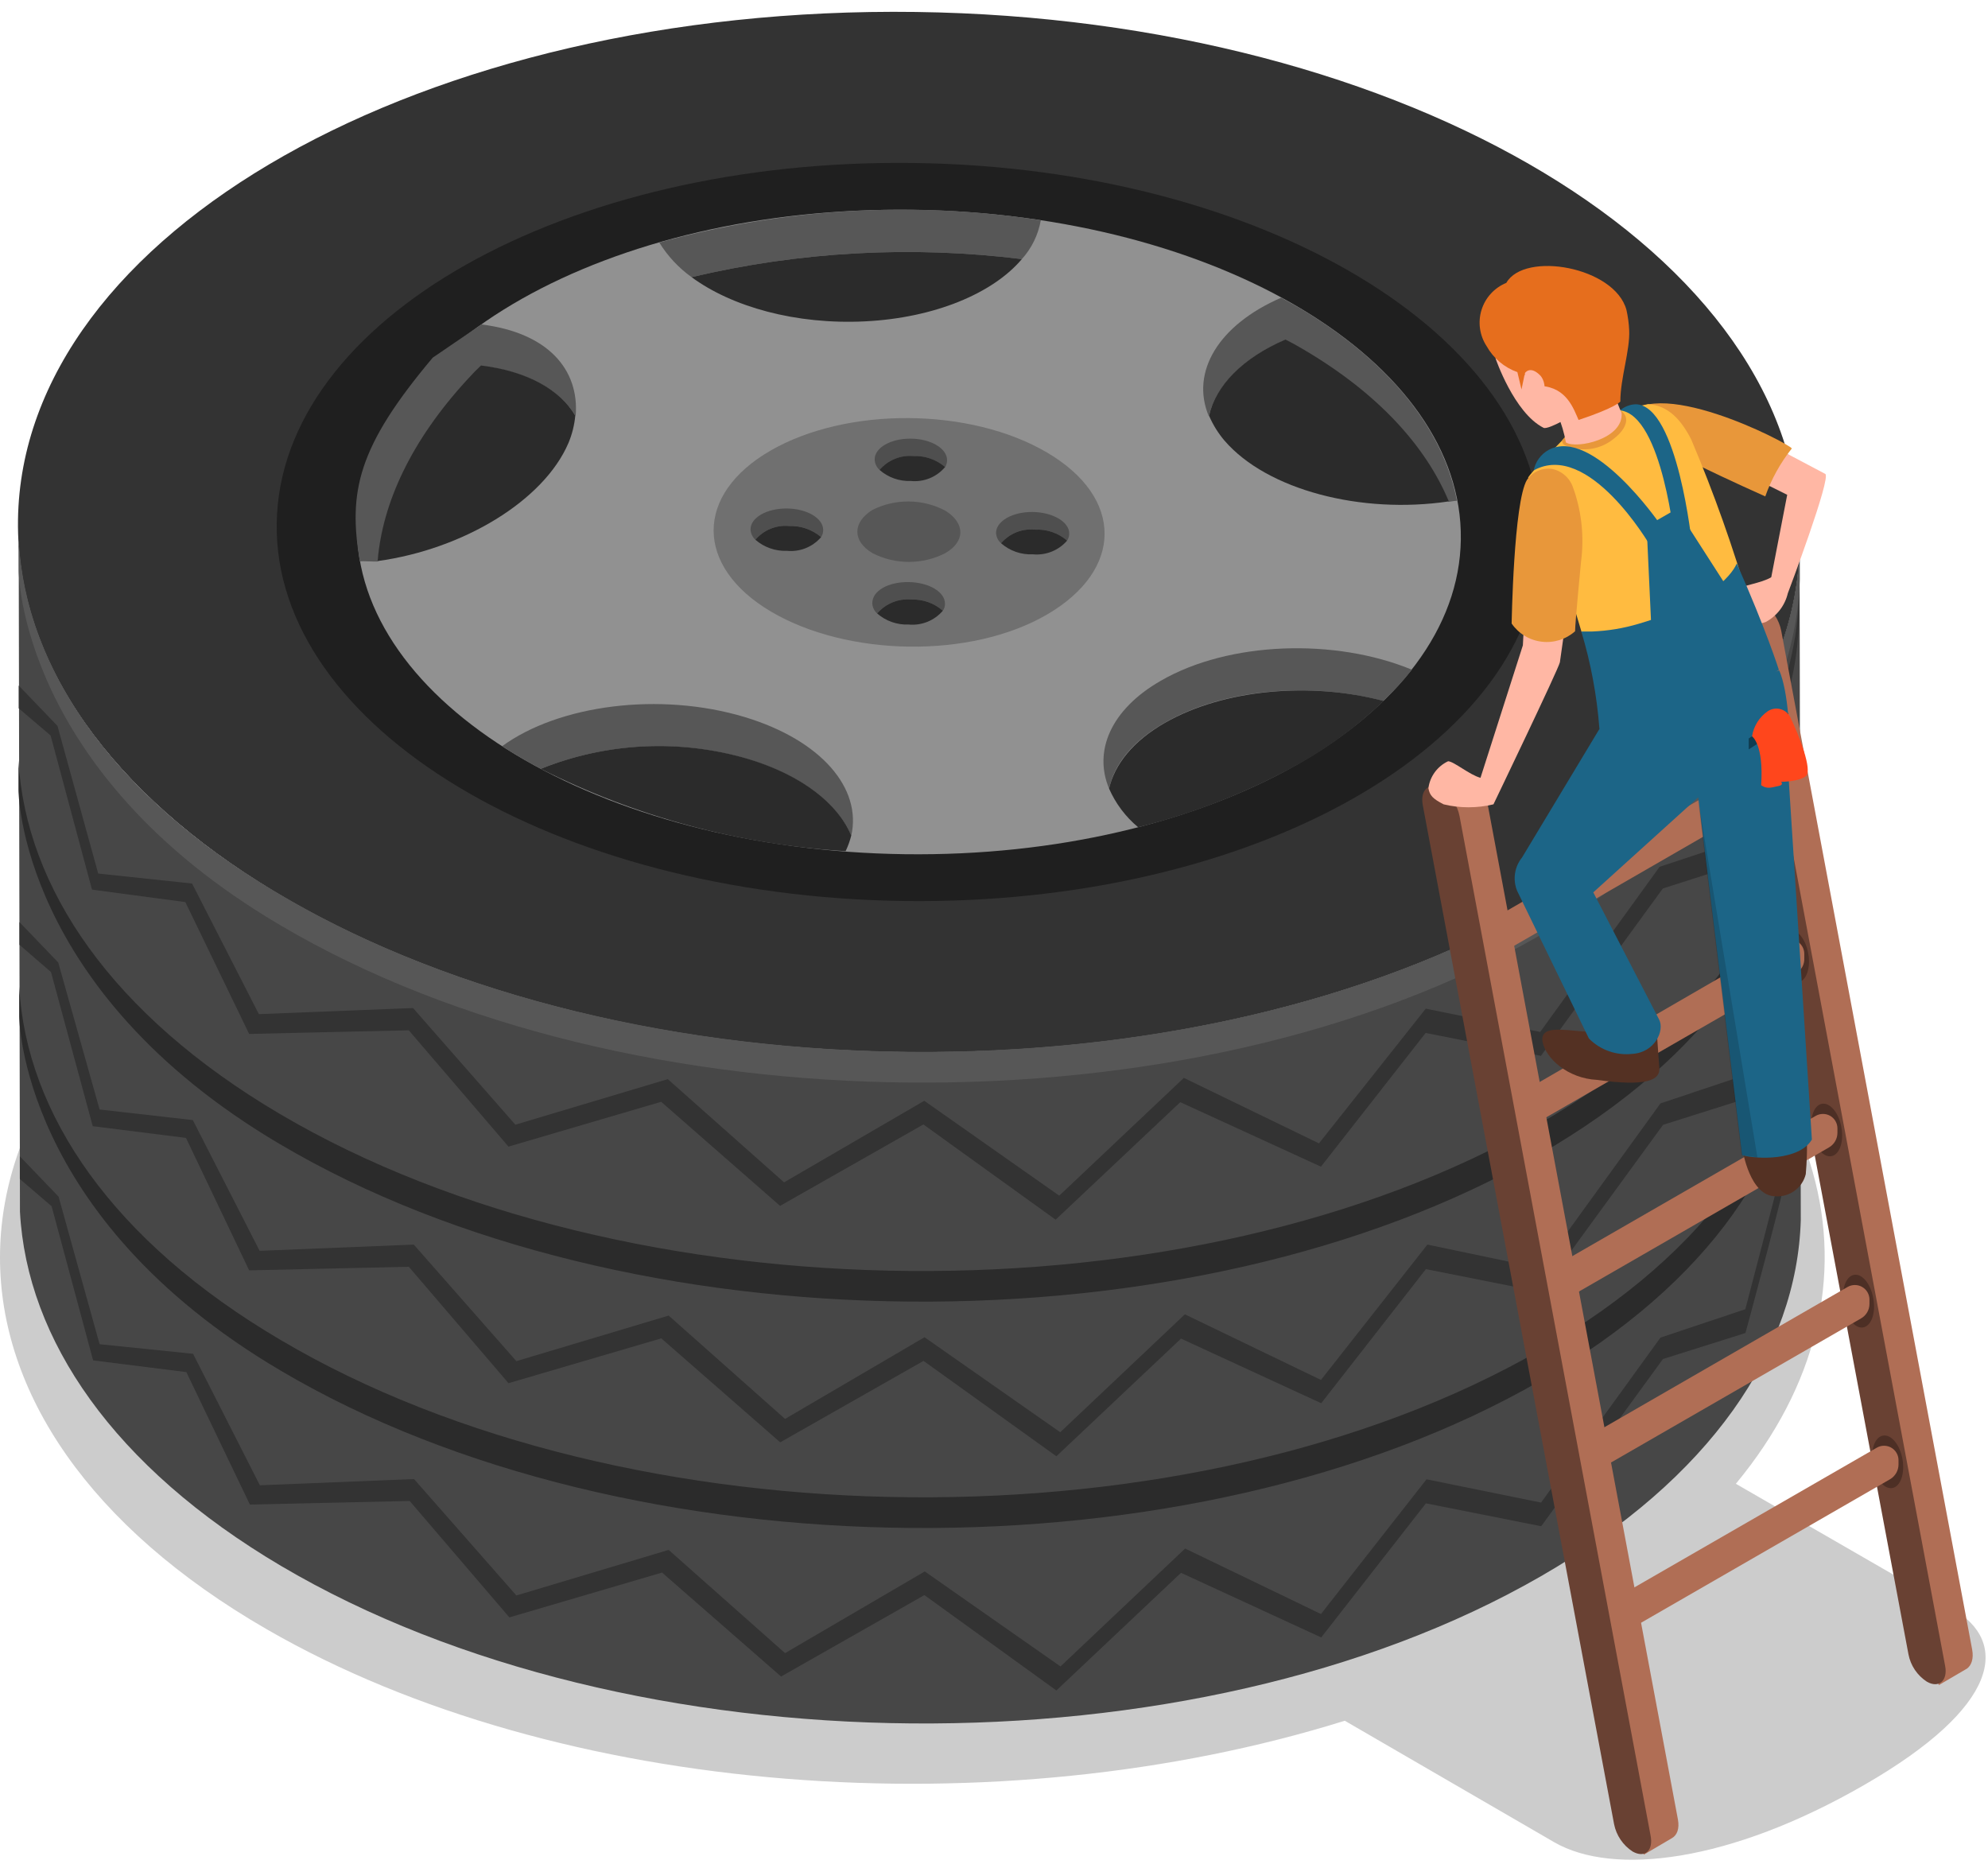 <svg xmlns="http://www.w3.org/2000/svg" width="418" height="392" viewBox="0 0 418 392" fill="none"><path opacity="0.2" d="M410.371 338.155L364.984 311.975C399.051 270.848 386.499 220.165 327.459 186.106C252.539 142.936 131.001 142.91 56.16 186.132C-18.681 229.354 -18.759 299.409 56.16 342.605C117.532 377.999 210.114 384.492 282.754 361.794L326.804 387.345C339.199 394.492 363.7 391.613 392.054 375.251C420.408 358.889 422.74 345.302 410.371 338.155Z" fill="black"></path><path d="M378.427 114.371C379.239 53.984 296.031 3.904 192.576 2.515C89.121 1.126 4.596 48.953 3.783 109.34C2.971 169.728 86.179 219.807 189.634 221.196C293.089 222.585 377.614 174.758 378.427 114.371Z" fill="#333333"></path><path d="M59.068 329.227C132.442 372.553 250.914 373.522 323.973 331.426C359.664 310.875 377.85 283.832 378.636 256.501L378.374 114.322C378.034 141.993 359.821 169.455 323.685 190.241C250.599 232.338 131.996 231.343 58.754 188.042C23.692 167.439 5.453 140.632 3.933 113.824L4.195 254.773C5.636 281.659 23.901 308.44 59.068 329.227Z" fill="#474747"></path><path d="M58.858 194.482C132.075 237.809 250.704 238.778 323.763 196.682C359.454 176.131 377.64 149.088 378.427 121.757V114.322C378.086 141.993 359.874 169.455 323.737 190.241C250.652 232.338 132.049 231.343 58.806 188.042C23.692 167.439 5.453 140.632 3.933 113.824V120.029C3.933 120.029 3.986 162.204 58.858 194.482Z" fill="#575757"></path><path d="M58.806 240.532C132.023 283.859 250.626 284.827 323.711 242.731C359.402 222.181 377.588 195.138 378.374 167.806V160.345C378.034 188.043 359.821 215.505 323.685 236.265C250.573 278.414 131.97 277.393 58.728 234.145C23.561 213.384 5.401 186.682 3.881 159.874V166.079C3.881 166.079 3.933 208.149 58.806 240.532Z" fill="#2B2B2B"></path><path d="M58.964 288.151C132.181 331.452 250.784 332.42 323.869 290.324C359.56 269.774 377.746 242.73 378.533 215.426V207.965C378.192 235.636 359.979 263.098 323.817 283.884C250.731 325.98 132.128 324.985 58.912 281.685C23.797 261.004 5.533 234.301 4.039 207.467V213.672C4.039 213.672 4.065 255.768 58.964 288.151Z" fill="#2B2B2B"></path><path d="M52.386 217.39L85.954 216.63L106.918 241.082L139.019 231.657L164.019 253.543L194.154 236.422L221.957 256.449L248.162 231.736L277.748 245.297L299.76 217.18L323.999 221.997L349.628 186.812L366.844 181.289C366.844 181.289 375.465 149.69 377.169 140.685C377.786 137.349 378.145 133.97 378.243 130.579V124.532C378.167 129.527 377.525 134.498 376.33 139.35C374.417 147.203 366.818 176.315 366.818 176.315L348.946 182.257L323.842 216.971L299.786 212.075L277.328 240.401L248.922 226.631L222.717 251.396L194.338 231.448L164.857 248.595L140.408 226.893L108.359 236.474L86.845 211.944L54.43 213.227L40.384 185.765L20.652 183.671L12.083 152.622L3.933 144.14V148.931L10.642 154.638L19.342 187.048L38.969 189.666L52.386 217.39Z" fill="#333333"></path><path d="M52.387 267.103L85.956 266.344L106.92 290.822L139.047 281.397L164.046 303.257L194.182 286.136L222.116 306.189L248.321 281.45L277.801 295.037L299.814 266.842L324.053 271.659L349.681 236.5L367.003 231.029C367.003 231.029 375.624 199.43 377.301 190.398C377.928 187.063 378.296 183.685 378.402 180.293V174.246C378.346 179.25 377.712 184.23 376.515 189.09C374.602 196.943 366.977 226.028 366.977 226.028L349.131 231.997L324.027 266.685L300.128 261.684L277.749 290.141L249.133 276.345L222.929 301.136L194.391 281.162L165.068 298.335L140.593 276.607L108.571 286.188L87.004 261.684L54.589 262.993L40.543 235.505L20.942 233.28L12.242 202.362L4.092 193.88V198.645L10.722 204.378L19.5 236.788L39.102 239.249L52.387 267.103Z" fill="#333333"></path><path d="M52.545 316.347L86.139 315.587L107.103 340.065L139.204 330.64L164.23 352.5L194.365 335.379L222.116 355.432L248.321 330.693L277.801 344.28L299.814 316.085L324.053 320.902L349.655 285.743L367.003 280.272C367.003 280.272 375.624 248.673 377.301 239.642C377.928 236.306 378.296 232.928 378.402 229.536V223.489C378.346 228.493 377.713 233.474 376.515 238.333C374.602 246.186 366.977 275.271 366.977 275.271L349.131 281.24L324.027 315.928L299.945 311.032L277.749 339.358L249.186 325.588L222.981 350.38L194.444 330.405L165.068 347.578L140.593 325.876L108.571 335.457L87.056 310.98L54.641 312.289L40.595 284.644L20.942 282.628L12.32 251.605L4.17 243.123V247.888L10.853 253.621L19.579 286.031L39.18 288.492L52.545 316.347Z" fill="#333333"></path><path d="M324.03 113.64C324.607 70.789 265.562 35.253 192.149 34.267C118.736 33.282 58.757 67.22 58.18 110.071C57.604 152.921 116.649 188.458 190.061 189.443C263.474 190.429 323.454 156.491 324.03 113.64Z" fill="#1F1F1F"></path><path d="M307.157 113.414C307.66 75.999 256.111 44.971 192.018 44.11C127.925 43.249 75.559 72.882 75.055 110.297C74.552 147.712 126.102 178.741 190.195 179.601C254.288 180.462 306.654 150.829 307.157 113.414Z" fill="#919191"></path><path d="M162.106 128.59C146.043 119.087 146.017 103.903 162.106 94.688C178.196 85.473 204.034 85.656 220.176 95.159C236.318 104.662 236.24 119.82 220.176 129.192C204.113 138.564 178.17 138.067 162.106 128.59Z" fill="#707070"></path><path d="M183.413 116.285C179.22 113.772 179.22 109.845 183.413 107.227C185.794 106.028 188.427 105.415 191.093 105.437C193.76 105.46 196.382 106.119 198.742 107.358C202.988 109.976 202.988 113.877 198.742 116.312C196.368 117.521 193.74 118.149 191.074 118.144C188.409 118.14 185.783 117.503 183.413 116.285Z" fill="#575757"></path><path d="M184.433 128.983C184.121 128.711 183.869 128.377 183.693 128.003C183.517 127.629 183.421 127.223 183.411 126.81C183.411 124.192 186.817 122.333 191.036 122.385C195.255 122.438 198.688 124.427 198.688 126.914C198.711 127.448 198.554 127.973 198.243 128.407C196.422 126.81 194.06 125.967 191.639 126.051C190.29 125.926 188.932 126.127 187.677 126.637C186.423 127.148 185.31 127.952 184.433 128.983Z" fill="#4F4F4F"></path><path d="M184.434 128.983C185.311 127.952 186.424 127.148 187.678 126.637C188.933 126.127 190.291 125.926 191.64 126.051C194.061 125.967 196.423 126.81 198.244 128.407C197.367 129.431 196.258 130.229 195.008 130.735C193.759 131.241 192.406 131.439 191.063 131.313C188.636 131.416 186.262 130.581 184.434 128.983Z" fill="#2B2B2B"></path><path d="M158.83 113.484C158.523 113.208 158.274 112.874 158.099 112.501C157.923 112.127 157.824 111.723 157.808 111.311C157.808 108.85 161.188 106.887 165.433 106.913C169.678 106.939 173.085 108.981 173.085 111.416C173.097 111.956 172.941 112.486 172.64 112.934C170.802 111.352 168.434 110.52 166.01 110.604C164.669 110.462 163.313 110.649 162.061 111.151C160.809 111.654 159.7 112.454 158.83 113.484Z" fill="#4F4F4F"></path><path d="M158.832 113.485C159.702 112.455 160.811 111.654 162.063 111.152C163.315 110.65 164.67 110.462 166.012 110.605C168.436 110.521 170.804 111.353 172.642 112.935C171.766 113.957 170.655 114.753 169.405 115.255C168.155 115.756 166.802 115.948 165.461 115.815C163.035 115.912 160.663 115.078 158.832 113.485Z" fill="#2B2B2B"></path><path d="M184.931 98.797C184.618 98.516 184.365 98.173 184.19 97.79C184.014 97.408 183.918 96.993 183.909 96.572C183.909 94.138 187.315 92.174 191.534 92.227C195.753 92.279 199.134 94.295 199.134 96.755C199.134 97.274 198.988 97.781 198.714 98.222C196.881 96.653 194.523 95.83 192.111 95.918C190.77 95.787 189.418 95.98 188.168 96.481C186.919 96.982 185.808 97.777 184.931 98.797Z" fill="#4F4F4F"></path><path d="M184.931 98.798C185.805 97.772 186.915 96.973 188.165 96.467C189.415 95.961 190.768 95.764 192.111 95.892C194.523 95.805 196.881 96.627 198.714 98.196C197.843 99.233 196.731 100.043 195.475 100.554C194.219 101.065 192.857 101.262 191.508 101.128C189.097 101.225 186.742 100.391 184.931 98.798Z" fill="#2B2B2B"></path><path d="M210.48 114.217C210.167 113.944 209.913 113.611 209.733 113.238C209.553 112.864 209.451 112.458 209.432 112.044C209.432 109.583 212.891 107.594 217.11 107.646C221.329 107.698 224.814 109.714 224.814 112.149C224.826 112.689 224.671 113.219 224.369 113.667C222.525 112.063 220.129 111.237 217.687 111.363C216.344 111.216 214.985 111.398 213.729 111.896C212.473 112.393 211.357 113.19 210.48 114.217Z" fill="#4F4F4F"></path><path d="M210.482 114.217C211.359 113.19 212.475 112.393 213.731 111.896C214.987 111.399 216.346 111.216 217.689 111.364C220.131 111.237 222.527 112.063 224.371 113.668C223.488 114.689 222.373 115.483 221.119 115.984C219.865 116.485 218.509 116.678 217.165 116.547C214.719 116.666 212.323 115.831 210.482 114.217Z" fill="#2B2B2B"></path><path d="M233.2 165.816C229.899 157.962 233.489 149.218 244.049 143.145C258.436 134.82 280.736 134.139 296.878 140.815C295.037 143.153 293.022 145.35 290.851 147.386C275.652 143.328 257.283 144.768 244.835 151.993C238.101 155.842 234.249 160.737 233.2 165.816Z" fill="#575757"></path><path d="M239.306 173.931C236.668 171.736 234.578 168.958 233.201 165.816C234.354 160.737 238.206 155.841 244.914 151.993C257.362 144.846 275.731 143.328 290.93 147.385C285.643 152.458 279.745 156.855 273.373 160.475C262.669 166.458 251.212 170.983 239.306 173.931Z" fill="#2B2B2B"></path><path d="M109.146 159.089C107.914 158.382 106.735 157.623 105.582 156.89C117.505 148.198 138.705 145.397 156.577 150.764C172.771 155.659 181.262 165.817 178.982 175.739C176.204 169.063 168.683 163.068 157.363 159.638C142.998 155.384 127.617 156.094 113.706 161.654C112.159 160.816 110.613 159.979 109.146 159.089Z" fill="#575757"></path><path d="M113.707 161.653C127.612 156.076 142.993 155.348 157.364 159.585C168.685 163.015 176.206 169.01 178.983 175.685C178.7 176.813 178.305 177.909 177.804 178.958C155.483 177.605 133.672 171.716 113.707 161.653Z" fill="#2B2B2B"></path><path d="M145.414 58.273C142.692 56.32 140.385 53.846 138.627 50.995C164.733 43.789 192.072 42.192 218.84 46.309C218.308 49.352 216.928 52.183 214.857 54.477C191.668 51.598 168.151 52.884 145.414 58.273Z" fill="#575757"></path><path d="M145.414 58.272C168.15 52.883 191.668 51.598 214.857 54.476C208.777 61.675 196.514 66.833 181.917 67.566C167.321 68.299 153.878 64.503 145.414 58.272Z" fill="#2B2B2B"></path><path d="M254.164 87.515C250.259 78.169 256.234 68.299 269.389 62.592L273.031 64.634C292.423 76.101 303.508 90.499 306.338 105.29C305.788 105.29 305.185 105.448 304.582 105.526C299.708 93.85 289.488 82.724 273.896 73.509C272.691 72.776 271.485 72.121 270.228 71.493C261.265 75.368 255.605 81.206 254.164 87.515Z" fill="#575757"></path><path d="M121.041 87.479C121.854 77.697 115.208 69.945 101.215 68.218L90.991 75.197C75.166 93.996 73.188 103.395 75.662 118.052C76.175 117.901 78.89 118.143 79.476 118.052C80.489 105.832 86.653 92.665 98.404 79.811C99.306 78.798 100.232 77.859 101.215 76.929C110.744 78.093 117.788 81.99 121.041 87.479Z" fill="#575757"></path><path d="M257.467 92.645C256.129 91.071 255.033 89.306 254.217 87.409C255.606 81.1 261.266 75.262 270.281 71.388C271.539 72.016 272.744 72.671 273.95 73.403C289.672 82.619 299.761 93.745 304.635 105.421C286.213 108.169 266.403 103.012 257.467 92.645Z" fill="#2B2B2B"></path><path d="M119.514 93.165C120.286 91.332 120.773 89.387 120.96 87.395C117.756 81.891 110.712 77.994 101.134 76.845C100.151 77.774 99.225 78.714 98.323 79.727C86.449 92.616 80.408 105.748 79.395 117.968C97.405 115.497 114.318 105.274 119.514 93.165Z" fill="#2B2B2B"></path><path d="M414.668 346.818L374.522 132.62C374.294 131.456 373.836 130.35 373.175 129.365C372.513 128.381 371.662 127.538 370.67 126.887C370.289 126.63 369.852 126.47 369.395 126.42C368.939 126.369 368.477 126.431 368.049 126.599L362.363 129.871L363.83 135.945H367.944L406.204 340.143H404.002L407.645 354.306L413.593 350.824C414.484 350.169 415.035 348.782 414.668 346.818Z" fill="#B06E55"></path><path d="M405.132 353.574C404.137 352.926 403.283 352.084 402.621 351.099C401.959 350.114 401.503 349.006 401.279 347.84L361.029 133.59C360.426 130.344 362.313 128.668 364.907 130.16C365.928 130.819 366.803 131.678 367.479 132.687C368.155 133.695 368.617 134.831 368.838 136.025L408.984 350.249C409.586 353.312 407.7 355.066 405.132 353.574Z" fill="#694133"></path><path d="M400.021 306.791C400.545 309.854 399.602 312.577 397.872 312.865C396.143 313.153 394.334 310.954 393.784 307.891C393.234 304.828 394.203 302.131 395.933 301.843C397.662 301.555 399.471 303.754 400.021 306.791Z" fill="#4D2F25"></path><path d="M397.427 311.006L340.379 343.887V335.641L394.623 304.383C395.085 304.117 395.608 303.977 396.14 303.976C396.673 303.976 397.196 304.115 397.658 304.38C398.12 304.645 398.504 305.027 398.771 305.487C399.039 305.947 399.181 306.469 399.183 307.001V307.943C399.177 308.561 399.013 309.167 398.705 309.704C398.398 310.24 397.958 310.688 397.427 311.006Z" fill="#B06E55"></path><path d="M393.889 273.021C394.439 276.057 393.469 278.78 391.766 279.094C390.063 279.408 388.229 277.157 387.678 274.12C387.128 271.083 388.098 268.361 389.827 268.046C391.557 267.732 393.365 269.984 393.889 273.021Z" fill="#4D2F25"></path><path d="M391.294 277.209L334.246 310.09V301.87L388.49 270.585C388.953 270.321 389.478 270.182 390.011 270.182C390.544 270.182 391.068 270.322 391.531 270.586C391.995 270.85 392.381 271.231 392.651 271.69C392.922 272.149 393.069 272.671 393.076 273.203V274.12C393.082 274.747 392.921 275.364 392.607 275.907C392.294 276.45 391.84 276.9 391.294 277.209Z" fill="#B06E55"></path><path d="M387.18 237.05C387.731 240.087 386.761 242.81 385.058 243.098C383.355 243.386 381.494 241.187 380.97 238.124C380.446 235.061 381.389 232.364 383.092 232.076C384.796 231.788 386.656 233.987 387.18 237.05Z" fill="#4D2F25"></path><path d="M384.585 241.239L327.537 274.12V265.874L381.781 234.616C382.242 234.35 382.765 234.21 383.298 234.209C383.831 234.209 384.354 234.348 384.816 234.613C385.277 234.878 385.661 235.26 385.929 235.72C386.197 236.18 386.339 236.702 386.341 237.234V238.124C386.349 238.752 386.191 239.371 385.883 239.918C385.574 240.465 385.127 240.921 384.585 241.239Z" fill="#B06E55"></path><path d="M380.209 200.479C380.76 203.542 379.79 206.238 378.087 206.552C376.383 206.866 374.523 204.615 373.999 201.578C373.475 198.541 374.418 195.819 376.121 195.504C377.825 195.19 379.685 197.442 380.209 200.479Z" fill="#4D2F25"></path><path d="M377.615 204.666L320.567 237.547V229.327L374.811 197.912C375.273 197.646 375.796 197.505 376.328 197.505C376.861 197.504 377.384 197.644 377.846 197.909C378.308 198.174 378.692 198.555 378.959 199.015C379.227 199.475 379.369 199.998 379.371 200.53V201.446C379.407 202.093 379.262 202.737 378.952 203.306C378.642 203.874 378.179 204.346 377.615 204.666Z" fill="#B06E55"></path><path d="M371.336 170.457C373.046 170.156 373.998 167.442 373.461 164.395C372.924 161.347 371.102 159.121 369.392 159.421C367.682 159.722 366.73 162.436 367.267 165.483C367.804 168.531 369.625 170.757 371.336 170.457Z" fill="#4D2F25"></path><path d="M370.88 168.565L313.832 201.472V193.226L368.076 161.942C368.539 161.677 369.063 161.538 369.597 161.539C370.13 161.539 370.654 161.678 371.117 161.942C371.581 162.206 371.967 162.587 372.237 163.046C372.508 163.505 372.655 164.027 372.662 164.559V165.476C372.668 166.103 372.507 166.72 372.193 167.263C371.88 167.807 371.426 168.256 370.88 168.565Z" fill="#B06E55"></path><path d="M352.798 382.528L312.652 168.33C312.425 167.166 311.967 166.059 311.305 165.075C310.644 164.09 309.792 163.248 308.8 162.597C308.42 162.34 307.982 162.179 307.526 162.129C307.069 162.079 306.607 162.141 306.18 162.309L300.52 165.581L301.961 171.655H306.101L344.334 375.721H342.159L345.618 389.963L351.54 386.481C352.615 385.879 353.165 384.491 352.798 382.528Z" fill="#B06E55"></path><path d="M343.259 389.283C342.265 388.632 341.409 387.79 340.743 386.806C340.078 385.821 339.614 384.714 339.381 383.55L299.157 169.299C298.554 166.053 300.467 164.377 303.035 165.87C304.027 166.521 304.879 167.363 305.54 168.348C306.202 169.332 306.66 170.439 306.887 171.603L347.033 385.827C347.714 389.073 345.88 390.775 343.259 389.283Z" fill="#694133"></path><path d="M324.549 89.949C325.597 90.447 331.519 86.834 331.519 86.834L329.501 77.462L314.434 75.289C314.434 75.289 318.312 86.782 324.549 89.949Z" fill="#FFB7A4"></path><path d="M378.192 234.432C375.571 234.432 372.741 242.469 372.741 242.469L366.426 241.867C366.426 241.867 367.919 251.527 373.344 251.527C374.78 251.617 376.203 251.2 377.362 250.348C378.521 249.496 379.344 248.264 379.685 246.867C379.685 246.867 380.865 234.432 378.192 234.432Z" fill="#543123"></path><path d="M340.64 216.291C334.508 218.699 323.685 213.856 324.314 218.909C324.969 222.6 329.739 226.762 335.792 227.05C346.274 228.516 349.052 227.05 348.894 224.642L348.344 216.788C348.344 216.788 340.981 217.416 340.64 216.291Z" fill="#543123"></path><path d="M353.926 92.908C361.08 96.887 372.4 102.306 375.781 104.034L372.427 121.364C370.409 122.621 366.059 123.118 365.22 123.982C364.869 125.141 364.81 126.369 365.048 127.556C365.285 128.744 365.813 129.854 366.583 130.789C368.091 131.328 369.739 131.328 371.247 130.789C372.409 130.168 373.426 129.308 374.23 128.266C375.034 127.223 375.607 126.022 375.912 124.741C375.912 124.741 385.162 100.29 383.773 99.636L359.717 86.912C359.717 86.912 347.506 89.347 353.926 92.908Z" fill="#FFB7A4"></path><path d="M341.427 88.483C341.243 91.101 371.169 104.374 371.169 104.374C372.457 100.728 374.343 97.322 376.751 94.295C376.148 93.196 346.746 77.959 341.427 88.483Z" fill="#E8973A"></path><path d="M336.29 153.277L320.043 180.268C319.253 181.24 318.739 182.407 318.554 183.646C318.37 184.884 318.522 186.15 318.995 187.31L334.089 218.358C335.273 219.555 336.714 220.466 338.303 221.024C339.892 221.582 341.587 221.771 343.26 221.579C347.899 221.291 350.074 216.709 348.842 214.353L335.006 187.624L357.07 167.649L366.295 242.862C369.282 243.778 378.349 244.066 380.969 239.59L375.938 161.419C376.672 154.9 375.938 145.162 374.104 140.947L336.29 153.277Z" fill="#1C6587"></path><path opacity="0.15" d="M356.966 167.649L366.19 242.862L369.518 243.359L356.966 167.649Z" fill="black"></path><path opacity="0.4" d="M376.016 152.176L367.683 157.569V155.265L376.016 149.899V152.176Z" fill="black"></path><path d="M368.391 154.821C368.391 154.821 370.881 156.47 370.304 165.083C371.641 166.052 372.689 165.476 373.92 165.266C375.152 165.057 374.497 164.376 374.497 164.376C374.497 164.376 378.375 164.376 379.738 163.146C381.1 161.915 378.349 154.768 376.436 150.815C376.232 150.394 375.939 150.022 375.577 149.725C375.215 149.427 374.793 149.211 374.34 149.092C373.887 148.973 373.414 148.953 372.952 149.033C372.491 149.114 372.052 149.293 371.667 149.559C370.792 150.168 370.051 150.949 369.488 151.853C368.924 152.758 368.551 153.768 368.391 154.821Z" fill="#FF461C"></path><path d="M355.603 92.411C353.586 88.458 350.887 85.238 346.51 84.976C346.51 84.976 340.116 86.311 339.802 86.468L329.163 91.887C329.163 91.887 321.694 99.453 321.301 100.448C322.926 103.066 328.874 120.292 332.543 132.884C333.356 134.821 339.356 137.963 345.174 135.135L367.815 126.784C364.429 115.095 360.351 103.617 355.603 92.411Z" fill="#FFBB40"></path><path d="M339.304 92.253C337.968 93.351 336.364 94.075 334.656 94.351C332.947 94.627 331.197 94.445 329.582 93.823C328.639 93.562 328.56 93.221 328.403 92.645C332.124 87.907 340.64 86.284 340.64 86.284C342.711 87.41 342.291 89.975 339.304 92.253Z" fill="#E8973A"></path><path d="M347.297 133.799L346.222 110.63L352.564 106.991L363.334 123.746L347.297 133.799Z" fill="#1C6587"></path><path d="M322.48 98.902C334.036 92.514 346.903 114.61 346.903 114.61L348.973 110.107C348.973 110.107 334.822 89.582 325.598 94.609C324.797 95.054 324.102 95.669 323.563 96.411C323.025 97.152 322.655 98.003 322.48 98.902Z" fill="#1C6587"></path><path d="M340.639 86.284C349.601 87.279 352.222 114.532 352.222 114.532L355.786 114.689C355.786 114.689 352.798 85.29 343.993 85.001C342.759 85.021 341.571 85.475 340.639 86.284Z" fill="#1C6587"></path><path d="M334.744 132.778H332.49C334.493 139.418 335.767 146.256 336.29 153.172C337.024 155.633 349.392 158.146 353.061 154.454L374.025 140.841C374.025 140.841 371.404 132.49 365.168 118.458C365.168 118.458 362.704 125.841 344.544 131.155C341.359 132.105 338.066 132.651 334.744 132.778Z" fill="#1C6587"></path><path d="M338.333 78.745C338.333 78.745 327.721 86.285 327.537 87.254C328.32 89.103 328.891 91.035 329.24 93.013C331.442 94.479 341.426 92.28 340.954 86.835C339.81 84.233 338.933 81.523 338.333 78.745Z" fill="#FFB7A4"></path><path d="M330.159 108.118L329.845 107.281C329.419 106.306 328.749 105.457 327.9 104.815C327.051 104.173 326.051 103.76 324.997 103.616C324.695 103.692 324.41 103.826 324.158 104.008C321.538 106.05 320.647 127.439 320.201 135.685L311.292 163.54C309.012 162.938 305.684 160.084 304.478 160.058C303.369 160.578 302.409 161.369 301.685 162.357C300.962 163.345 300.498 164.499 300.338 165.713C300.6 167.283 301.307 167.964 303.535 169.116C306.979 169.946 310.572 169.946 314.017 169.116C314.017 169.116 327.774 140.502 327.984 139.245L330.919 118.564C331.651 115.08 331.388 111.46 330.159 108.118Z" fill="#FFB7A4"></path><path d="M330.786 102.62C330.472 101.607 329.89 100.698 329.101 99.988C328.312 99.279 327.346 98.795 326.305 98.588C325.304 98.452 324.285 98.595 323.36 99.001C322.435 99.408 321.64 100.062 321.064 100.892C318.261 105.526 317.841 131.103 317.841 131.103C318.561 132.149 319.495 133.03 320.582 133.688C321.668 134.347 322.883 134.766 324.144 134.92C325.405 135.073 326.685 134.957 327.898 134.579C329.111 134.201 330.23 133.569 331.18 132.726C331.18 130.972 332.437 118.039 332.437 118.039C333.085 113.102 332.61 108.082 331.049 103.353L330.786 102.62Z" fill="#E8973A"></path><path d="M341.978 65.158C339.515 56.1 320.569 52.749 316.716 59.477C315.484 59.981 314.378 60.752 313.478 61.733C312.578 62.714 311.907 63.882 311.511 65.152C311.115 66.423 311.006 67.765 311.19 69.083C311.374 70.401 311.847 71.662 312.576 72.776C313.999 75.323 316.299 77.267 319.049 78.247L319.913 81.886L320.542 78.85C320.542 78.85 323.687 80.132 324.054 81.153C329.452 81.494 330.893 86.023 331.915 88.3C339.777 85.682 340.694 84.426 340.694 84.426C340.694 79.478 342.764 73.666 342.554 69.399C342.486 67.971 342.293 66.552 341.978 65.158Z" fill="#E66E1D"></path><path d="M320.645 78.43C320.645 78.43 320.016 83.457 322.531 84.897C324.392 86.232 325.859 80.891 323.763 78.849C321.667 76.807 320.645 78.43 320.645 78.43Z" fill="#FFB7A4"></path></svg>